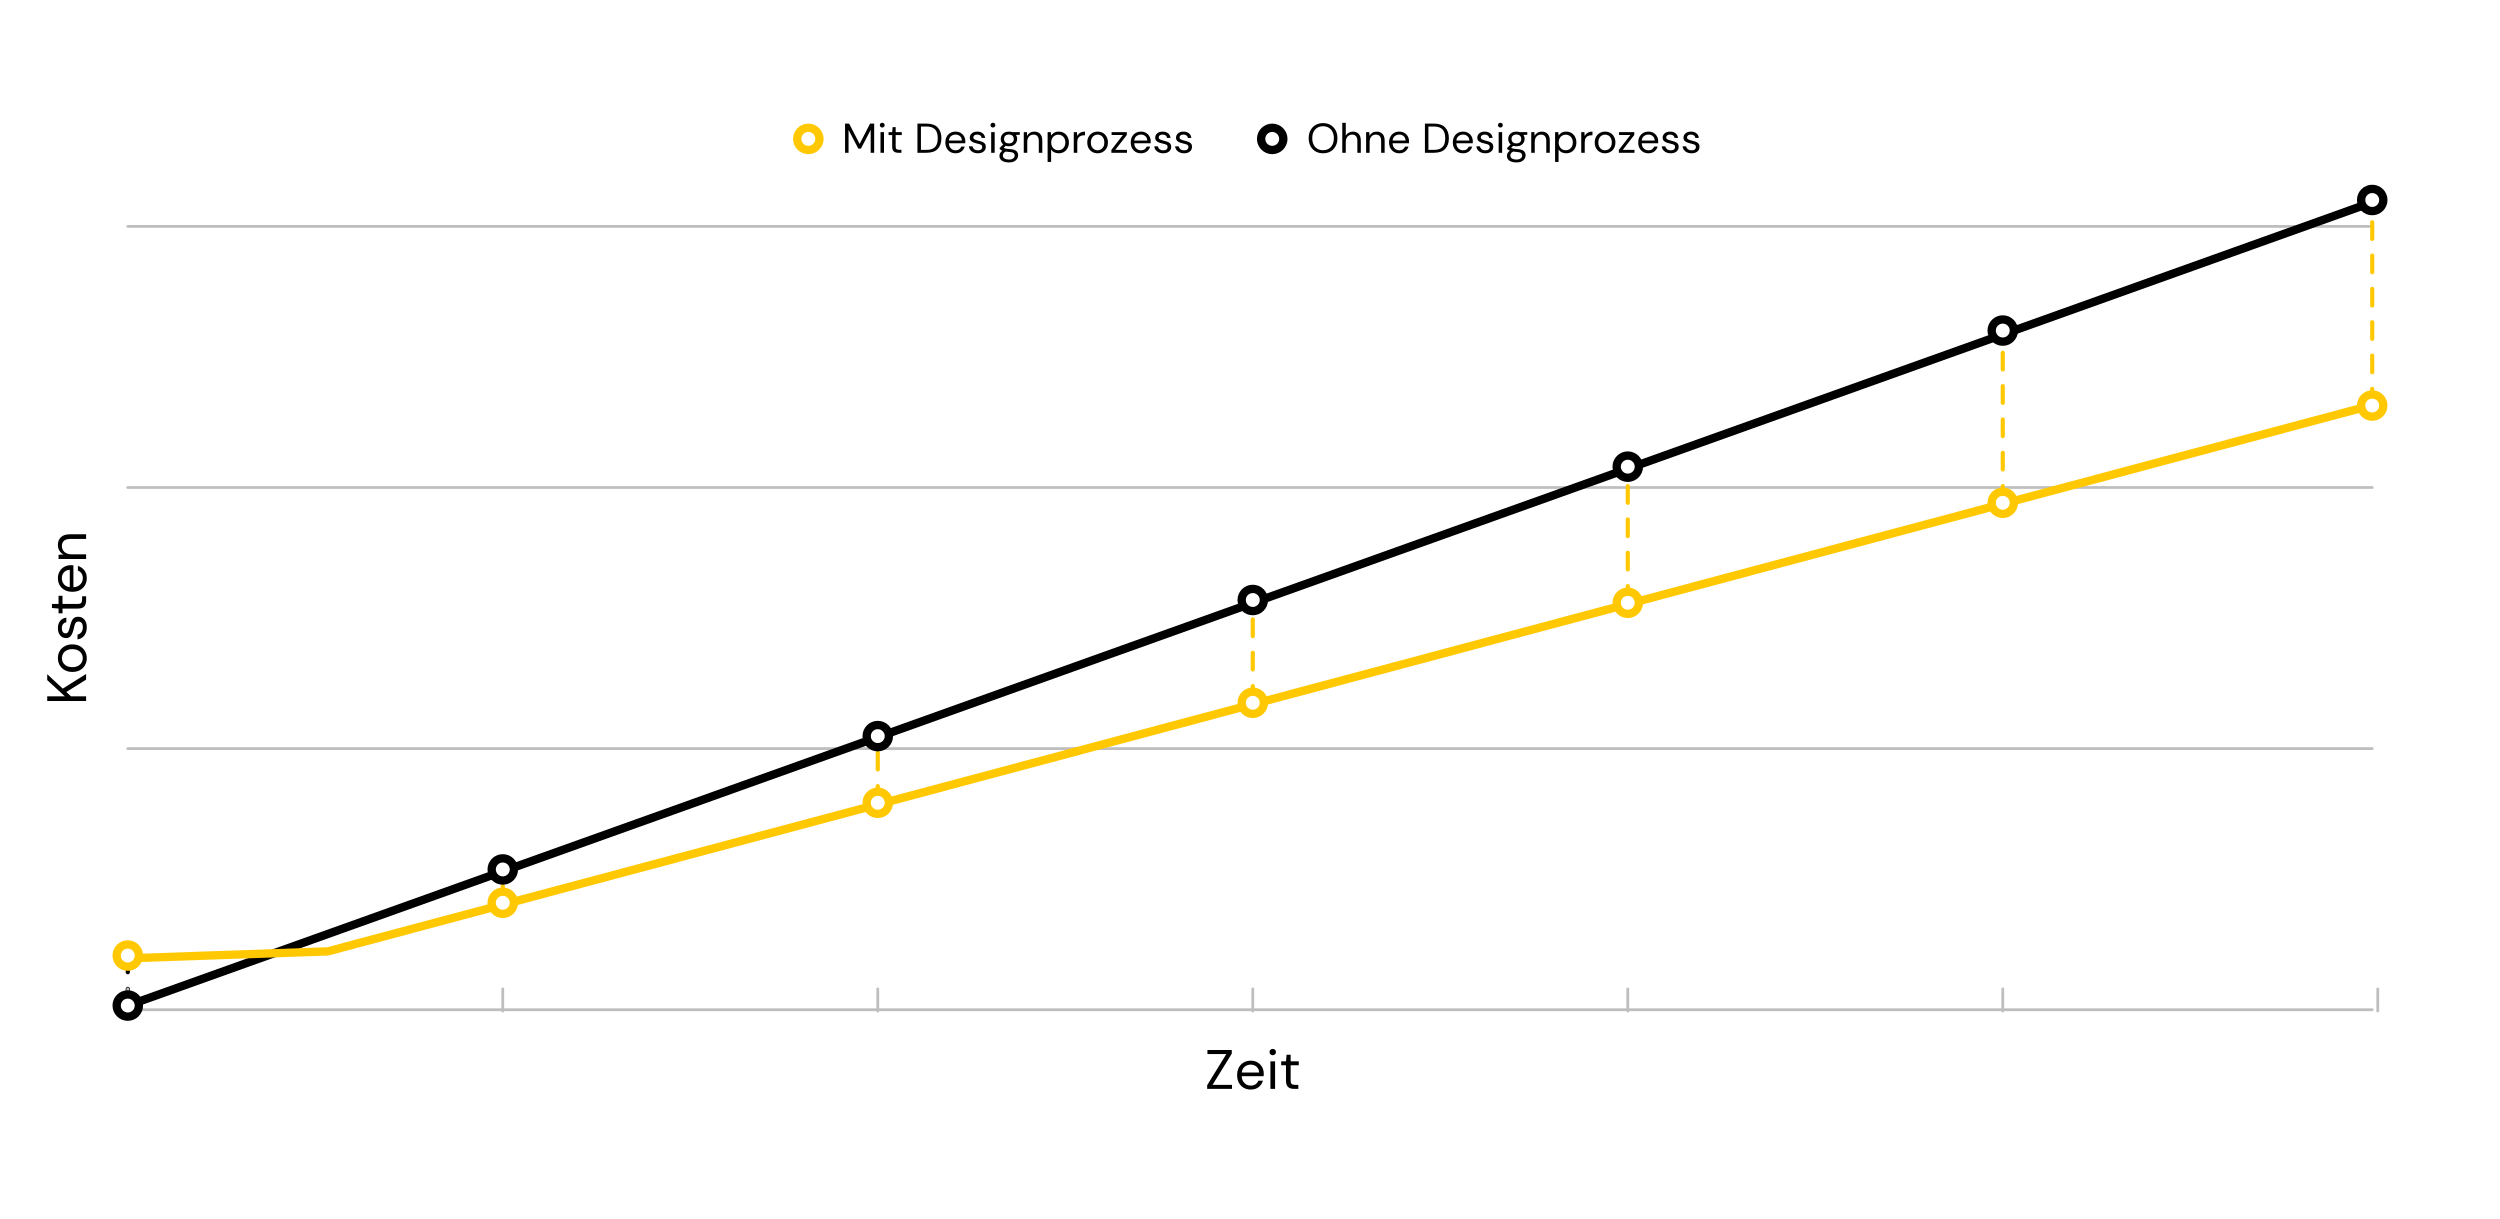 <?xml version="1.0" encoding="UTF-8"?>
<svg xmlns="http://www.w3.org/2000/svg" fill="none" viewBox="0 0 900 439" width="900" height="439">
<rect width="900" height="439" fill="#fff"/>
<path d="m46 81.5h808" stroke="#BEBEBE" stroke-linecap="round"/>
<path d="m46 175.5h808" stroke="#BEBEBE" stroke-linecap="round"/>
<path d="m46 269.5h808" stroke="#BEBEBE" stroke-linecap="round"/>
<path d="m46 363.5h808" stroke="#BEBEBE" stroke-linecap="round"/>
<path d="M46 362L853.5 73" stroke="#000" stroke-linecap="round" stroke-width="3"/>
<path d="m586 217v-47" stroke="#FFC800" stroke-dasharray="6 6" stroke-linecap="round" stroke-width="1.5"/>
<path d="m451 253v-37" stroke="#FFC800" stroke-dasharray="6 6" stroke-linecap="round" stroke-width="1.5"/>
<path d="m316 289v-24" stroke="#FFC800" stroke-dasharray="6 6" stroke-linecap="round" stroke-width="1.5"/>
<path d="m181 325v-12" stroke="#FFC800" stroke-dasharray="6 6" stroke-linecap="round" stroke-width="1.5"/>
<path d="m46 362v-18" stroke="#000" stroke-dasharray="6 6" stroke-linecap="round" stroke-width="1.5"/>
<path d="m721 181v-62" stroke="#FFC800" stroke-dasharray="6 6" stroke-linecap="round" stroke-width="1.5"/>
<path d="m854 146v-74" stroke="#FFC800" stroke-dasharray="6 6" stroke-linecap="round" stroke-width="1.5"/>
<path d="m46 364v-8" stroke="#BEBEBE" stroke-linecap="round"/>
<path d="m181 364v-8" stroke="#BEBEBE" stroke-linecap="round"/>
<path d="m316 364v-8" stroke="#BEBEBE" stroke-linecap="round"/>
<path d="m451 364v-8" stroke="#BEBEBE" stroke-linecap="round"/>
<path d="m586 364v-8" stroke="#BEBEBE" stroke-linecap="round"/>
<path d="m721 364v-8" stroke="#BEBEBE" stroke-linecap="round"/>
<path d="m856 364v-8" stroke="#BEBEBE" stroke-linecap="round"/>
<path d="m434.58 392v-1.32l6.9-11.22h-6.8v-1.46h8.76v1.32l-6.92 11.22h7v1.46h-8.94zm15.663 0.24c-0.946 0-1.786-0.213-2.52-0.64-0.733-0.44-1.313-1.047-1.74-1.82-0.413-0.773-0.62-1.687-0.62-2.74 0-1.04 0.207-1.947 0.62-2.72 0.414-0.787 0.987-1.393 1.72-1.82 0.747-0.44 1.607-0.66 2.58-0.66 0.96 0 1.787 0.22 2.48 0.66 0.707 0.427 1.247 0.993 1.62 1.7 0.374 0.707 0.56 1.467 0.56 2.28 0 0.147-6e-3 0.293-0.02 0.44v0.5h-7.9c0.04 0.76 0.214 1.393 0.52 1.9 0.32 0.493 0.714 0.867 1.18 1.12 0.48 0.253 0.987 0.38 1.52 0.38 0.694 0 1.274-0.16 1.74-0.48 0.467-0.32 0.807-0.753 1.02-1.3h1.66c-0.266 0.92-0.78 1.687-1.54 2.3-0.746 0.6-1.706 0.9-2.88 0.9zm0-8.98c-0.8 0-1.513 0.247-2.14 0.74-0.613 0.48-0.966 1.187-1.06 2.12h6.24c-0.04-0.893-0.346-1.593-0.92-2.1-0.573-0.507-1.28-0.76-2.12-0.76zm7.947-3.38c-0.333 0-0.613-0.107-0.84-0.32-0.213-0.227-0.32-0.507-0.32-0.84 0-0.32 0.107-0.587 0.32-0.8 0.227-0.213 0.507-0.32 0.84-0.32 0.32 0 0.593 0.107 0.82 0.32s0.34 0.48 0.34 0.8c0 0.333-0.113 0.613-0.34 0.84-0.227 0.213-0.5 0.32-0.82 0.32zm-0.84 12.12v-9.92h1.68v9.92h-1.68zm8.525 0c-0.906 0-1.62-0.22-2.14-0.66s-0.78-1.233-0.78-2.38v-5.46h-1.72v-1.42h1.72l0.22-2.38h1.46v2.38h2.92v1.42h-2.92v5.46c0 0.627 0.127 1.053 0.38 1.28 0.254 0.213 0.7 0.32 1.34 0.32h1.04v1.44h-1.52z" fill="#000"/>
<path d="m31 252.35h-14v-1.68h6.34l-6.34-5.84v-2.12l5.58 5.2 8.42-5.28v2.04l-7.12 4.44 1.66 1.56h5.46v1.68zm0.24-15.396c0 0.933-0.213 1.773-0.64 2.52-0.427 0.746-1.027 1.34-1.8 1.78-0.787 0.426-1.707 0.64-2.76 0.64s-1.967-0.22-2.74-0.66c-0.787-0.44-1.393-1.034-1.82-1.78-0.427-0.76-0.64-1.607-0.64-2.54 0-0.934 0.213-1.774 0.64-2.52 0.427-0.747 1.033-1.334 1.82-1.76 0.773-0.44 1.687-0.66 2.74-0.66s1.973 0.22 2.76 0.66c0.773 0.44 1.373 1.04 1.8 1.8 0.427 0.746 0.64 1.586 0.64 2.52zm-1.44 0c0-0.574-0.14-1.107-0.42-1.6-0.28-0.494-0.7-0.894-1.26-1.2-0.56-0.307-1.253-0.46-2.08-0.46s-1.52 0.153-2.08 0.46c-0.56 0.293-0.98 0.686-1.26 1.18-0.28 0.493-0.42 1.02-0.42 1.58 0 0.573 0.14 1.106 0.42 1.6 0.28 0.493 0.7 0.893 1.26 1.2 0.56 0.306 1.253 0.46 2.08 0.46s1.52-0.154 2.08-0.46c0.56-0.307 0.98-0.7 1.26-1.18 0.28-0.494 0.42-1.02 0.42-1.58zm1.44-11.116c0 1.186-0.3 2.173-0.9 2.96-0.6 0.786-1.413 1.246-2.44 1.38v-1.72c0.52-0.107 0.973-0.38 1.36-0.82 0.373-0.454 0.56-1.06 0.56-1.82 0-0.707-0.147-1.227-0.44-1.56-0.307-0.334-0.667-0.5-1.08-0.5-0.6 0-1 0.22-1.2 0.66-0.2 0.426-0.38 1.033-0.54 1.82-0.107 0.533-0.26 1.066-0.46 1.6-0.2 0.533-0.48 0.98-0.84 1.34-0.373 0.36-0.86 0.54-1.46 0.54-0.867 0-1.573-0.32-2.12-0.96-0.56-0.654-0.84-1.534-0.84-2.64 0-1.054 0.267-1.914 0.8-2.58 0.52-0.68 1.267-1.074 2.24-1.18v1.66c-0.507 0.066-0.9 0.286-1.18 0.66-0.293 0.36-0.44 0.846-0.44 1.46 0 0.6 0.127 1.066 0.38 1.4 0.253 0.32 0.587 0.48 1 0.48 0.4 0 0.713-0.207 0.94-0.62 0.227-0.427 0.42-1 0.58-1.72 0.133-0.614 0.3-1.194 0.5-1.74 0.187-0.56 0.473-1.014 0.86-1.36 0.373-0.36 0.92-0.54 1.64-0.54 0.893-0.014 1.633 0.326 2.22 1.02 0.573 0.68 0.86 1.606 0.86 2.78zm-0.24-9.671c0 0.907-0.22 1.62-0.66 2.14s-1.233 0.78-2.38 0.78h-5.46v1.72h-1.42v-1.72l-2.38-0.22v-1.46h2.38v-2.92h1.42v2.92h5.46c0.627 0 1.053-0.127 1.28-0.38 0.213-0.253 0.32-0.7 0.32-1.34v-1.04h1.44v1.52zm0.24-8.001c0 0.947-0.213 1.787-0.64 2.52-0.44 0.733-1.047 1.313-1.82 1.74-0.773 0.413-1.687 0.62-2.74 0.62-1.04 0-1.947-0.207-2.72-0.62-0.787-0.413-1.393-0.987-1.82-1.72-0.44-0.747-0.66-1.607-0.66-2.58 0-0.96 0.22-1.787 0.66-2.48 0.427-0.707 0.993-1.247 1.7-1.62s1.467-0.56 2.28-0.56c0.147 0 0.293 7e-3 0.44 0.02h0.5v7.9c0.76-0.04 1.393-0.213 1.9-0.52 0.493-0.32 0.867-0.713 1.12-1.18 0.253-0.48 0.38-0.987 0.38-1.52 0-0.693-0.16-1.273-0.48-1.74s-0.753-0.807-1.3-1.02v-1.66c0.92 0.267 1.687 0.78 2.3 1.54 0.6 0.747 0.9 1.707 0.9 2.88zm-8.98 0c0 0.8 0.247 1.513 0.74 2.14 0.48 0.613 1.187 0.967 2.12 1.06v-6.24c-0.893 0.04-1.593 0.347-2.1 0.92s-0.76 1.28-0.76 2.12zm8.74-6.927h-9.92v-1.52l1.78-0.1c-0.627-0.32-1.12-0.78-1.48-1.38s-0.54-1.28-0.54-2.04c0-1.173 0.36-2.106 1.08-2.8 0.707-0.706 1.8-1.06 3.28-1.06h5.8v1.68h-5.62c-2.067 0-3.1 0.854-3.1 2.56 0 0.854 0.313 1.567 0.94 2.14 0.613 0.56 1.493 0.84 2.64 0.84h5.14v1.68z" fill="#000"/>
<path d="m46 345 72-2.5 735.5-196.5" stroke="#FFC800" stroke-linecap="round" stroke-width="3"/>
<circle cx="721" cy="181" r="4" fill="#fff" stroke="#FFC800" stroke-width="3"/>
<circle cx="854" cy="146" r="4" fill="#fff" stroke="#FFC800" stroke-width="3"/>
<circle cx="586" cy="217" r="4" fill="#fff" stroke="#FFC800" stroke-width="3"/>
<circle cx="451" cy="253" r="4" fill="#fff" stroke="#FFC800" stroke-width="3"/>
<circle cx="316" cy="289" r="4" fill="#fff" stroke="#FFC800" stroke-width="3"/>
<circle cx="181" cy="325" r="4" fill="#fff" stroke="#FFC800" stroke-width="3"/>
<circle cx="46" cy="344" r="4" fill="#fff" stroke="#FFC800" stroke-width="3"/>
<circle cx="854" cy="72" r="4" fill="#fff" stroke="#000" stroke-width="3"/>
<circle cx="721" cy="119" r="4" fill="#fff" stroke="#000" stroke-width="3"/>
<circle cx="586" cy="168" r="4" fill="#fff" stroke="#000" stroke-width="3"/>
<circle cx="451" cy="216" r="4" fill="#fff" stroke="#000" stroke-width="3"/>
<circle cx="316" cy="265" r="4" fill="#fff" stroke="#000" stroke-width="3"/>
<circle cx="181" cy="313" r="4" fill="#fff" stroke="#000" stroke-width="3"/>
<circle cx="46" cy="362" r="4" fill="#fff" stroke="#000" stroke-width="3"/>
<circle cx="291" cy="50" r="4" fill="#fff" stroke="#FFC800" stroke-width="3"/>
<path d="m304.22 55v-10.5h1.47l3.78 7.32 3.75-7.32h1.485v10.5h-1.26v-8.25l-3.51 6.75h-0.945l-3.51-6.735v8.235h-1.26zm13.39-9.09c-0.25 0-0.46-0.08-0.63-0.24-0.16-0.17-0.24-0.38-0.24-0.63 0-0.24 0.08-0.44 0.24-0.6 0.17-0.16 0.38-0.24 0.63-0.24 0.24 0 0.445 0.08 0.615 0.24s0.255 0.36 0.255 0.6c0 0.25-0.085 0.46-0.255 0.63-0.17 0.16-0.375 0.24-0.615 0.24zm-0.63 9.09v-7.44h1.26v7.44h-1.26zm6.394 0c-0.68 0-1.215-0.165-1.605-0.495s-0.585-0.925-0.585-1.785v-4.095h-1.29v-1.065h1.29l0.165-1.785h1.095v1.785h2.19v1.065h-2.19v4.095c0 0.47 0.095 0.79 0.285 0.96 0.19 0.16 0.525 0.24 1.005 0.24h0.78v1.08h-1.14zm6.905 0v-10.5h3.225c1.85 0 3.21 0.47 4.08 1.41 0.88 0.94 1.32 2.23 1.32 3.87 0 1.61-0.44 2.885-1.32 3.825-0.87 0.93-2.23 1.395-4.08 1.395h-3.225zm1.26-1.05h1.935c1.02 0 1.83-0.165 2.43-0.495 0.61-0.34 1.045-0.82 1.305-1.44 0.26-0.63 0.39-1.375 0.39-2.235 0-0.88-0.13-1.635-0.39-2.265s-0.695-1.115-1.305-1.455c-0.6-0.34-1.41-0.51-2.43-0.51h-1.935v8.4zm12.455 1.23c-0.71 0-1.34-0.16-1.89-0.48-0.55-0.33-0.985-0.785-1.305-1.365-0.31-0.58-0.465-1.265-0.465-2.055 0-0.78 0.155-1.46 0.465-2.04 0.31-0.59 0.74-1.045 1.29-1.365 0.56-0.33 1.205-0.495 1.935-0.495 0.72 0 1.34 0.165 1.86 0.495 0.53 0.32 0.935 0.745 1.215 1.275s0.42 1.1 0.42 1.71c0 0.11-5e-3 0.22-0.015 0.33v0.375h-5.925c0.03 0.57 0.16 1.045 0.39 1.425 0.24 0.37 0.535 0.65 0.885 0.84 0.36 0.19 0.74 0.285 1.14 0.285 0.52 0 0.955-0.12 1.305-0.36s0.605-0.565 0.765-0.975h1.245c-0.2 0.69-0.585 1.265-1.155 1.725-0.56 0.45-1.28 0.675-2.16 0.675zm0-6.735c-0.6 0-1.135 0.185-1.605 0.555-0.46 0.36-0.725 0.89-0.795 1.59h4.68c-0.03-0.67-0.26-1.195-0.69-1.575s-0.96-0.57-1.59-0.57zm8.045 6.735c-0.89 0-1.63-0.225-2.22-0.675s-0.935-1.06-1.035-1.83h1.29c0.08 0.39 0.285 0.73 0.615 1.02 0.34 0.28 0.795 0.42 1.365 0.42 0.53 0 0.92-0.11 1.17-0.33 0.25-0.23 0.375-0.5 0.375-0.81 0-0.45-0.165-0.75-0.495-0.9-0.32-0.15-0.775-0.285-1.365-0.405-0.4-0.08-0.8-0.195-1.2-0.345s-0.735-0.36-1.005-0.63c-0.27-0.28-0.405-0.645-0.405-1.095 0-0.65 0.24-1.18 0.72-1.59 0.49-0.42 1.15-0.63 1.98-0.63 0.79 0 1.435 0.2 1.935 0.6 0.51 0.39 0.805 0.95 0.885 1.68h-1.245c-0.05-0.38-0.215-0.675-0.495-0.885-0.27-0.22-0.635-0.33-1.095-0.33-0.45 0-0.8 0.095-1.05 0.285-0.24 0.19-0.36 0.44-0.36 0.75 0 0.3 0.155 0.535 0.465 0.705 0.32 0.17 0.75 0.315 1.29 0.435 0.46 0.1 0.895 0.225 1.305 0.375 0.42 0.14 0.76 0.355 1.02 0.645 0.27 0.28 0.405 0.69 0.405 1.23 0.01 0.67-0.245 1.225-0.765 1.665-0.51 0.43-1.205 0.645-2.085 0.645zm5.415-9.27c-0.25 0-0.46-0.08-0.63-0.24-0.16-0.17-0.24-0.38-0.24-0.63 0-0.24 0.08-0.44 0.24-0.6 0.17-0.16 0.38-0.24 0.63-0.24 0.24 0 0.445 0.08 0.615 0.24s0.255 0.36 0.255 0.6c0 0.25-0.085 0.46-0.255 0.63-0.17 0.16-0.375 0.24-0.615 0.24zm-0.63 9.09v-7.44h1.26v7.44h-1.26zm6.394-2.34c-0.42 0-0.805-0.055-1.155-0.165l-0.75 0.705c0.11 0.08 0.245 0.15 0.405 0.21 0.17 0.05 0.41 0.1 0.72 0.15 0.31 0.04 0.745 0.085 1.305 0.135 1 0.07 1.715 0.3 2.145 0.69s0.645 0.9 0.645 1.53c0 0.43-0.12 0.84-0.36 1.23-0.23 0.39-0.59 0.71-1.08 0.96-0.48 0.25-1.1 0.375-1.86 0.375-0.67 0-1.265-0.09-1.785-0.27-0.52-0.17-0.925-0.435-1.215-0.795-0.29-0.35-0.435-0.795-0.435-1.335 0-0.28 0.075-0.585 0.225-0.915 0.15-0.32 0.43-0.625 0.84-0.915-0.22-0.09-0.41-0.185-0.57-0.285-0.15-0.11-0.29-0.23-0.42-0.36v-0.345l1.275-1.26c-0.59-0.5-0.885-1.16-0.885-1.98 0-0.49 0.115-0.935 0.345-1.335s0.565-0.715 1.005-0.945c0.44-0.24 0.975-0.36 1.605-0.36 0.43 0 0.82 0.06 1.17 0.18h2.745v0.945l-1.395 0.06c0.29 0.42 0.435 0.905 0.435 1.455 0 0.49-0.12 0.935-0.36 1.335-0.23 0.4-0.565 0.72-1.005 0.96-0.43 0.23-0.96 0.345-1.59 0.345zm0-1.035c0.53 0 0.95-0.135 1.26-0.405 0.32-0.28 0.48-0.68 0.48-1.2 0-0.51-0.16-0.9-0.48-1.17-0.31-0.28-0.73-0.42-1.26-0.42-0.54 0-0.97 0.14-1.29 0.42-0.31 0.27-0.465 0.66-0.465 1.17 0 0.52 0.155 0.92 0.465 1.2 0.32 0.27 0.75 0.405 1.29 0.405zm-2.19 4.335c0 0.5 0.21 0.87 0.63 1.11 0.42 0.25 0.945 0.375 1.575 0.375 0.62 0 1.115-0.135 1.485-0.405 0.38-0.27 0.57-0.63 0.57-1.08 0-0.32-0.13-0.6-0.39-0.84-0.26-0.23-0.74-0.365-1.44-0.405-0.55-0.04-1.025-0.09-1.425-0.15-0.41 0.22-0.68 0.455-0.81 0.705-0.13 0.26-0.195 0.49-0.195 0.69zm7.526-0.96v-7.44h1.14l0.075 1.335c0.24-0.47 0.585-0.84 1.035-1.11s0.96-0.405 1.53-0.405c0.88 0 1.58 0.27 2.1 0.81 0.53 0.53 0.795 1.35 0.795 2.46v4.35h-1.26v-4.215c0-1.55-0.64-2.325-1.92-2.325-0.64 0-1.175 0.235-1.605 0.705-0.42 0.46-0.63 1.12-0.63 1.98v3.855h-1.26zm8.584 3.3v-10.74h1.14l0.12 1.23c0.24-0.36 0.58-0.685 1.02-0.975 0.45-0.29 1.02-0.435 1.71-0.435 0.74 0 1.385 0.17 1.935 0.51s0.975 0.805 1.275 1.395c0.31 0.59 0.465 1.26 0.465 2.01s-0.155 1.42-0.465 2.01c-0.3 0.58-0.73 1.04-1.29 1.38-0.55 0.33-1.195 0.495-1.935 0.495-0.61 0-1.155-0.125-1.635-0.375-0.47-0.25-0.83-0.6-1.08-1.05v4.545h-1.26zm3.84-4.215c0.5 0 0.94-0.115 1.32-0.345 0.38-0.24 0.68-0.57 0.9-0.99s0.33-0.91 0.33-1.47-0.11-1.05-0.33-1.47-0.52-0.745-0.9-0.975c-0.38-0.24-0.82-0.36-1.32-0.36s-0.94 0.12-1.32 0.36c-0.38 0.23-0.68 0.555-0.9 0.975s-0.33 0.91-0.33 1.47 0.11 1.05 0.33 1.47 0.52 0.75 0.9 0.99c0.38 0.23 0.82 0.345 1.32 0.345zm5.579 0.915v-7.44h1.14l0.105 1.425c0.23-0.49 0.58-0.88 1.05-1.17s1.05-0.435 1.74-0.435v1.32h-0.345c-0.44 0-0.845 0.08-1.215 0.24-0.37 0.15-0.665 0.41-0.885 0.78s-0.33 0.88-0.33 1.53v3.75h-1.26zm8.561 0.18c-0.7 0-1.33-0.16-1.89-0.48s-1.005-0.77-1.335-1.35c-0.32-0.59-0.48-1.28-0.48-2.07s0.165-1.475 0.495-2.055c0.33-0.59 0.775-1.045 1.335-1.365 0.57-0.32 1.205-0.48 1.905-0.48s1.33 0.16 1.89 0.48 1 0.775 1.32 1.365c0.33 0.58 0.495 1.265 0.495 2.055s-0.165 1.48-0.495 2.07c-0.33 0.58-0.78 1.03-1.35 1.35-0.56 0.32-1.19 0.48-1.89 0.48zm0-1.08c0.43 0 0.83-0.105 1.2-0.315s0.67-0.525 0.9-0.945 0.345-0.94 0.345-1.56-0.115-1.14-0.345-1.56c-0.22-0.42-0.515-0.735-0.885-0.945s-0.765-0.315-1.185-0.315c-0.43 0-0.83 0.105-1.2 0.315s-0.67 0.525-0.9 0.945-0.345 0.94-0.345 1.56 0.115 1.14 0.345 1.56 0.525 0.735 0.885 0.945c0.37 0.21 0.765 0.315 1.185 0.315zm4.977 0.9v-1.035l4.14-5.355h-4.065v-1.05h5.475v1.035l-4.14 5.355h4.215v1.05h-5.625zm10.637 0.18c-0.71 0-1.34-0.16-1.89-0.48-0.55-0.33-0.985-0.785-1.305-1.365-0.31-0.58-0.465-1.265-0.465-2.055 0-0.78 0.155-1.46 0.465-2.04 0.31-0.59 0.74-1.045 1.29-1.365 0.56-0.33 1.205-0.495 1.935-0.495 0.72 0 1.34 0.165 1.86 0.495 0.53 0.32 0.935 0.745 1.215 1.275s0.42 1.1 0.42 1.71c0 0.11-5e-3 0.22-0.015 0.33v0.375h-5.925c0.03 0.57 0.16 1.045 0.39 1.425 0.24 0.37 0.535 0.65 0.885 0.84 0.36 0.19 0.74 0.285 1.14 0.285 0.52 0 0.955-0.12 1.305-0.36s0.605-0.565 0.765-0.975h1.245c-0.2 0.69-0.585 1.265-1.155 1.725-0.56 0.45-1.28 0.675-2.16 0.675zm0-6.735c-0.6 0-1.135 0.185-1.605 0.555-0.46 0.36-0.725 0.89-0.795 1.59h4.68c-0.03-0.67-0.26-1.195-0.69-1.575s-0.96-0.57-1.59-0.57zm8.045 6.735c-0.89 0-1.63-0.225-2.22-0.675s-0.935-1.06-1.035-1.83h1.29c0.08 0.39 0.285 0.73 0.615 1.02 0.34 0.28 0.795 0.42 1.365 0.42 0.53 0 0.92-0.11 1.17-0.33 0.25-0.23 0.375-0.5 0.375-0.81 0-0.45-0.165-0.75-0.495-0.9-0.32-0.15-0.775-0.285-1.365-0.405-0.4-0.08-0.8-0.195-1.2-0.345s-0.735-0.36-1.005-0.63c-0.27-0.28-0.405-0.645-0.405-1.095 0-0.65 0.24-1.18 0.72-1.59 0.49-0.42 1.15-0.63 1.98-0.63 0.79 0 1.435 0.2 1.935 0.6 0.51 0.39 0.805 0.95 0.885 1.68h-1.245c-0.05-0.38-0.215-0.675-0.495-0.885-0.27-0.22-0.635-0.33-1.095-0.33-0.45 0-0.8 0.095-1.05 0.285-0.24 0.19-0.36 0.44-0.36 0.75 0 0.3 0.155 0.535 0.465 0.705 0.32 0.17 0.75 0.315 1.29 0.435 0.46 0.1 0.895 0.225 1.305 0.375 0.42 0.14 0.76 0.355 1.02 0.645 0.27 0.28 0.405 0.69 0.405 1.23 0.01 0.67-0.245 1.225-0.765 1.665-0.51 0.43-1.205 0.645-2.085 0.645zm7.5 0c-0.89 0-1.63-0.225-2.22-0.675s-0.935-1.06-1.035-1.83h1.29c0.08 0.39 0.285 0.73 0.615 1.02 0.34 0.28 0.795 0.42 1.365 0.42 0.53 0 0.92-0.11 1.17-0.33 0.25-0.23 0.375-0.5 0.375-0.81 0-0.45-0.165-0.75-0.495-0.9-0.32-0.15-0.775-0.285-1.365-0.405-0.4-0.08-0.8-0.195-1.2-0.345s-0.735-0.36-1.005-0.63c-0.27-0.28-0.405-0.645-0.405-1.095 0-0.65 0.24-1.18 0.72-1.59 0.49-0.42 1.15-0.63 1.98-0.63 0.79 0 1.435 0.2 1.935 0.6 0.51 0.39 0.805 0.95 0.885 1.68h-1.245c-0.05-0.38-0.215-0.675-0.495-0.885-0.27-0.22-0.635-0.33-1.095-0.33-0.45 0-0.8 0.095-1.05 0.285-0.24 0.19-0.36 0.44-0.36 0.75 0 0.3 0.155 0.535 0.465 0.705 0.32 0.17 0.75 0.315 1.29 0.435 0.46 0.1 0.895 0.225 1.305 0.375 0.42 0.14 0.76 0.355 1.02 0.645 0.27 0.28 0.405 0.69 0.405 1.23 0.01 0.67-0.245 1.225-0.765 1.665-0.51 0.43-1.205 0.645-2.085 0.645z" fill="#000"/>
<circle cx="458" cy="50" r="4" fill="#fff" stroke="#000" stroke-width="3"/>
<path d="m476.3 55.18c-1.03 0-1.935-0.225-2.715-0.675-0.77-0.46-1.375-1.1-1.815-1.92-0.43-0.82-0.645-1.765-0.645-2.835s0.215-2.01 0.645-2.82c0.44-0.82 1.045-1.46 1.815-1.92 0.78-0.46 1.685-0.69 2.715-0.69 1.04 0 1.945 0.23 2.715 0.69 0.78 0.46 1.385 1.1 1.815 1.92 0.43 0.81 0.645 1.75 0.645 2.82s-0.215 2.015-0.645 2.835-1.035 1.46-1.815 1.92c-0.77 0.45-1.675 0.675-2.715 0.675zm0-1.11c0.77 0 1.445-0.17 2.025-0.51 0.59-0.35 1.045-0.845 1.365-1.485 0.33-0.65 0.495-1.425 0.495-2.325s-0.165-1.67-0.495-2.31c-0.32-0.64-0.775-1.13-1.365-1.47-0.58-0.35-1.255-0.525-2.025-0.525s-1.45 0.175-2.04 0.525c-0.58 0.34-1.035 0.83-1.365 1.47-0.32 0.64-0.48 1.41-0.48 2.31s0.16 1.675 0.48 2.325c0.33 0.64 0.785 1.135 1.365 1.485 0.59 0.34 1.27 0.51 2.04 0.51zm6.918 0.93v-10.8h1.26v4.635c0.25-0.46 0.605-0.815 1.065-1.065 0.46-0.26 0.96-0.39 1.5-0.39 0.86 0 1.55 0.27 2.07 0.81 0.52 0.53 0.78 1.35 0.78 2.46v4.35h-1.245v-4.215c0-1.55-0.625-2.325-1.875-2.325-0.65 0-1.195 0.235-1.635 0.705-0.44 0.46-0.66 1.12-0.66 1.98v3.855h-1.26zm8.584 0v-7.44h1.14l0.075 1.335c0.24-0.47 0.585-0.84 1.035-1.11s0.96-0.405 1.53-0.405c0.88 0 1.58 0.27 2.1 0.81 0.53 0.53 0.795 1.35 0.795 2.46v4.35h-1.26v-4.215c0-1.55-0.64-2.325-1.92-2.325-0.64 0-1.175 0.235-1.605 0.705-0.42 0.46-0.63 1.12-0.63 1.98v3.855h-1.26zm11.929 0.18c-0.71 0-1.34-0.16-1.89-0.48-0.55-0.33-0.985-0.785-1.305-1.365-0.31-0.58-0.465-1.265-0.465-2.055 0-0.78 0.155-1.46 0.465-2.04 0.31-0.59 0.74-1.045 1.29-1.365 0.56-0.33 1.205-0.495 1.935-0.495 0.72 0 1.34 0.165 1.86 0.495 0.53 0.32 0.935 0.745 1.215 1.275s0.42 1.1 0.42 1.71c0 0.11-5e-3 0.22-0.015 0.33v0.375h-5.925c0.03 0.57 0.16 1.045 0.39 1.425 0.24 0.37 0.535 0.65 0.885 0.84 0.36 0.19 0.74 0.285 1.14 0.285 0.52 0 0.955-0.12 1.305-0.36s0.605-0.565 0.765-0.975h1.245c-0.2 0.69-0.585 1.265-1.155 1.725-0.56 0.45-1.28 0.675-2.16 0.675zm0-6.735c-0.6 0-1.135 0.185-1.605 0.555-0.46 0.36-0.725 0.89-0.795 1.59h4.68c-0.03-0.67-0.26-1.195-0.69-1.575s-0.96-0.57-1.59-0.57zm9.24 6.555v-10.5h3.225c1.85 0 3.21 0.47 4.08 1.41 0.88 0.94 1.32 2.23 1.32 3.87 0 1.61-0.44 2.885-1.32 3.825-0.87 0.93-2.23 1.395-4.08 1.395h-3.225zm1.26-1.05h1.935c1.02 0 1.83-0.165 2.43-0.495 0.61-0.34 1.045-0.82 1.305-1.44 0.26-0.63 0.39-1.375 0.39-2.235 0-0.88-0.13-1.635-0.39-2.265s-0.695-1.115-1.305-1.455c-0.6-0.34-1.41-0.51-2.43-0.51h-1.935v8.4zm12.454 1.23c-0.71 0-1.34-0.16-1.89-0.48-0.55-0.33-0.985-0.785-1.305-1.365-0.31-0.58-0.465-1.265-0.465-2.055 0-0.78 0.155-1.46 0.465-2.04 0.31-0.59 0.74-1.045 1.29-1.365 0.56-0.33 1.205-0.495 1.935-0.495 0.72 0 1.34 0.165 1.86 0.495 0.53 0.32 0.935 0.745 1.215 1.275s0.42 1.1 0.42 1.71c0 0.11-5e-3 0.22-0.015 0.33v0.375h-5.925c0.03 0.57 0.16 1.045 0.39 1.425 0.24 0.37 0.535 0.65 0.885 0.84 0.36 0.19 0.74 0.285 1.14 0.285 0.52 0 0.955-0.12 1.305-0.36s0.605-0.565 0.765-0.975h1.245c-0.2 0.69-0.585 1.265-1.155 1.725-0.56 0.45-1.28 0.675-2.16 0.675zm0-6.735c-0.6 0-1.135 0.185-1.605 0.555-0.46 0.36-0.725 0.89-0.795 1.59h4.68c-0.03-0.67-0.26-1.195-0.69-1.575s-0.96-0.57-1.59-0.57zm8.045 6.735c-0.89 0-1.63-0.225-2.22-0.675s-0.935-1.06-1.035-1.83h1.29c0.08 0.39 0.285 0.73 0.615 1.02 0.34 0.28 0.795 0.42 1.365 0.42 0.53 0 0.92-0.11 1.17-0.33 0.25-0.23 0.375-0.5 0.375-0.81 0-0.45-0.165-0.75-0.495-0.9-0.32-0.15-0.775-0.285-1.365-0.405-0.4-0.08-0.8-0.195-1.2-0.345s-0.735-0.36-1.005-0.63c-0.27-0.28-0.405-0.645-0.405-1.095 0-0.65 0.24-1.18 0.72-1.59 0.49-0.42 1.15-0.63 1.98-0.63 0.79 0 1.435 0.2 1.935 0.6 0.51 0.39 0.805 0.95 0.885 1.68h-1.245c-0.05-0.38-0.215-0.675-0.495-0.885-0.27-0.22-0.635-0.33-1.095-0.33-0.45 0-0.8 0.095-1.05 0.285-0.24 0.19-0.36 0.44-0.36 0.75 0 0.3 0.155 0.535 0.465 0.705 0.32 0.17 0.75 0.315 1.29 0.435 0.46 0.1 0.895 0.225 1.305 0.375 0.42 0.14 0.76 0.355 1.02 0.645 0.27 0.28 0.405 0.69 0.405 1.23 0.01 0.67-0.245 1.225-0.765 1.665-0.51 0.43-1.205 0.645-2.085 0.645zm5.415-9.27c-0.25 0-0.46-0.08-0.63-0.24-0.16-0.17-0.24-0.38-0.24-0.63 0-0.24 0.08-0.44 0.24-0.6 0.17-0.16 0.38-0.24 0.63-0.24 0.24 0 0.445 0.08 0.615 0.24s0.255 0.36 0.255 0.6c0 0.25-0.085 0.46-0.255 0.63-0.17 0.16-0.375 0.24-0.615 0.24zm-0.63 9.09v-7.44h1.26v7.44h-1.26zm6.394-2.34c-0.42 0-0.805-0.055-1.155-0.165l-0.75 0.705c0.11 0.08 0.245 0.15 0.405 0.21 0.17 0.05 0.41 0.1 0.72 0.15 0.31 0.04 0.745 0.085 1.305 0.135 1 0.07 1.715 0.3 2.145 0.69s0.645 0.9 0.645 1.53c0 0.43-0.12 0.84-0.36 1.23-0.23 0.39-0.59 0.71-1.08 0.96-0.48 0.25-1.1 0.375-1.86 0.375-0.67 0-1.265-0.09-1.785-0.27-0.52-0.17-0.925-0.435-1.215-0.795-0.29-0.35-0.435-0.795-0.435-1.335 0-0.28 0.075-0.585 0.225-0.915 0.15-0.32 0.43-0.625 0.84-0.915-0.22-0.09-0.41-0.185-0.57-0.285-0.15-0.11-0.29-0.23-0.42-0.36v-0.345l1.275-1.26c-0.59-0.5-0.885-1.16-0.885-1.98 0-0.49 0.115-0.935 0.345-1.335s0.565-0.715 1.005-0.945c0.44-0.24 0.975-0.36 1.605-0.36 0.43 0 0.82 0.06 1.17 0.18h2.745v0.945l-1.395 0.06c0.29 0.42 0.435 0.905 0.435 1.455 0 0.49-0.12 0.935-0.36 1.335-0.23 0.4-0.565 0.72-1.005 0.96-0.43 0.23-0.96 0.345-1.59 0.345zm0-1.035c0.53 0 0.95-0.135 1.26-0.405 0.32-0.28 0.48-0.68 0.48-1.2 0-0.51-0.16-0.9-0.48-1.17-0.31-0.28-0.73-0.42-1.26-0.42-0.54 0-0.97 0.14-1.29 0.42-0.31 0.27-0.465 0.66-0.465 1.17 0 0.52 0.155 0.92 0.465 1.2 0.32 0.27 0.75 0.405 1.29 0.405zm-2.19 4.335c0 0.5 0.21 0.87 0.63 1.11 0.42 0.25 0.945 0.375 1.575 0.375 0.62 0 1.115-0.135 1.485-0.405 0.38-0.27 0.57-0.63 0.57-1.08 0-0.32-0.13-0.6-0.39-0.84-0.26-0.23-0.74-0.365-1.44-0.405-0.55-0.04-1.025-0.09-1.425-0.15-0.41 0.22-0.68 0.455-0.81 0.705-0.13 0.26-0.195 0.49-0.195 0.69zm7.526-0.96v-7.44h1.14l0.075 1.335c0.24-0.47 0.585-0.84 1.035-1.11s0.96-0.405 1.53-0.405c0.88 0 1.58 0.27 2.1 0.81 0.53 0.53 0.795 1.35 0.795 2.46v4.35h-1.26v-4.215c0-1.55-0.64-2.325-1.92-2.325-0.64 0-1.175 0.235-1.605 0.705-0.42 0.46-0.63 1.12-0.63 1.98v3.855h-1.26zm8.584 3.3v-10.74h1.14l0.12 1.23c0.24-0.36 0.58-0.685 1.02-0.975 0.45-0.29 1.02-0.435 1.71-0.435 0.74 0 1.385 0.17 1.935 0.51s0.975 0.805 1.275 1.395c0.31 0.59 0.465 1.26 0.465 2.01s-0.155 1.42-0.465 2.01c-0.3 0.58-0.73 1.04-1.29 1.38-0.55 0.33-1.195 0.495-1.935 0.495-0.61 0-1.155-0.125-1.635-0.375-0.47-0.25-0.83-0.6-1.08-1.05v4.545h-1.26zm3.84-4.215c0.5 0 0.94-0.115 1.32-0.345 0.38-0.24 0.68-0.57 0.9-0.99s0.33-0.91 0.33-1.47-0.11-1.05-0.33-1.47-0.52-0.745-0.9-0.975c-0.38-0.24-0.82-0.36-1.32-0.36s-0.94 0.12-1.32 0.36c-0.38 0.23-0.68 0.555-0.9 0.975s-0.33 0.91-0.33 1.47 0.11 1.05 0.33 1.47 0.52 0.75 0.9 0.99c0.38 0.23 0.82 0.345 1.32 0.345zm5.579 0.915v-7.44h1.14l0.105 1.425c0.23-0.49 0.58-0.88 1.05-1.17s1.05-0.435 1.74-0.435v1.32h-0.345c-0.44 0-0.845 0.08-1.215 0.24-0.37 0.15-0.665 0.41-0.885 0.78s-0.33 0.88-0.33 1.53v3.75h-1.26zm8.561 0.18c-0.7 0-1.33-0.16-1.89-0.48s-1.005-0.77-1.335-1.35c-0.32-0.59-0.48-1.28-0.48-2.07s0.165-1.475 0.495-2.055c0.33-0.59 0.775-1.045 1.335-1.365 0.57-0.32 1.205-0.48 1.905-0.48s1.33 0.16 1.89 0.48 1 0.775 1.32 1.365c0.33 0.58 0.495 1.265 0.495 2.055s-0.165 1.48-0.495 2.07c-0.33 0.58-0.78 1.03-1.35 1.35-0.56 0.32-1.19 0.48-1.89 0.48zm0-1.08c0.43 0 0.83-0.105 1.2-0.315s0.67-0.525 0.9-0.945 0.345-0.94 0.345-1.56-0.115-1.14-0.345-1.56c-0.22-0.42-0.515-0.735-0.885-0.945s-0.765-0.315-1.185-0.315c-0.43 0-0.83 0.105-1.2 0.315s-0.67 0.525-0.9 0.945-0.345 0.94-0.345 1.56 0.115 1.14 0.345 1.56 0.525 0.735 0.885 0.945c0.37 0.21 0.765 0.315 1.185 0.315zm4.977 0.9v-1.035l4.14-5.355h-4.065v-1.05h5.475v1.035l-4.14 5.355h4.215v1.05h-5.625zm10.638 0.18c-0.71 0-1.34-0.16-1.89-0.48-0.55-0.33-0.985-0.785-1.305-1.365-0.31-0.58-0.465-1.265-0.465-2.055 0-0.78 0.155-1.46 0.465-2.04 0.31-0.59 0.74-1.045 1.29-1.365 0.56-0.33 1.205-0.495 1.935-0.495 0.72 0 1.34 0.165 1.86 0.495 0.53 0.32 0.935 0.745 1.215 1.275s0.42 1.1 0.42 1.71c0 0.11-5e-3 0.22-0.015 0.33v0.375h-5.925c0.03 0.57 0.16 1.045 0.39 1.425 0.24 0.37 0.535 0.65 0.885 0.84 0.36 0.19 0.74 0.285 1.14 0.285 0.52 0 0.955-0.12 1.305-0.36s0.605-0.565 0.765-0.975h1.245c-0.2 0.69-0.585 1.265-1.155 1.725-0.56 0.45-1.28 0.675-2.16 0.675zm0-6.735c-0.6 0-1.135 0.185-1.605 0.555-0.46 0.36-0.725 0.89-0.795 1.59h4.68c-0.03-0.67-0.26-1.195-0.69-1.575s-0.96-0.57-1.59-0.57zm8.045 6.735c-0.89 0-1.63-0.225-2.22-0.675s-0.935-1.06-1.035-1.83h1.29c0.08 0.39 0.285 0.73 0.615 1.02 0.34 0.28 0.795 0.42 1.365 0.42 0.53 0 0.92-0.11 1.17-0.33 0.25-0.23 0.375-0.5 0.375-0.81 0-0.45-0.165-0.75-0.495-0.9-0.32-0.15-0.775-0.285-1.365-0.405-0.4-0.08-0.8-0.195-1.2-0.345s-0.735-0.36-1.005-0.63c-0.27-0.28-0.405-0.645-0.405-1.095 0-0.65 0.24-1.18 0.72-1.59 0.49-0.42 1.15-0.63 1.98-0.63 0.79 0 1.435 0.2 1.935 0.6 0.51 0.39 0.805 0.95 0.885 1.68h-1.245c-0.05-0.38-0.215-0.675-0.495-0.885-0.27-0.22-0.635-0.33-1.095-0.33-0.45 0-0.8 0.095-1.05 0.285-0.24 0.19-0.36 0.44-0.36 0.75 0 0.3 0.155 0.535 0.465 0.705 0.32 0.17 0.75 0.315 1.29 0.435 0.46 0.1 0.895 0.225 1.305 0.375 0.42 0.14 0.76 0.355 1.02 0.645 0.27 0.28 0.405 0.69 0.405 1.23 0.01 0.67-0.245 1.225-0.765 1.665-0.51 0.43-1.205 0.645-2.085 0.645zm7.5 0c-0.89 0-1.63-0.225-2.22-0.675s-0.935-1.06-1.035-1.83h1.29c0.08 0.39 0.285 0.73 0.615 1.02 0.34 0.28 0.795 0.42 1.365 0.42 0.53 0 0.92-0.11 1.17-0.33 0.25-0.23 0.375-0.5 0.375-0.81 0-0.45-0.165-0.75-0.495-0.9-0.32-0.15-0.775-0.285-1.365-0.405-0.4-0.08-0.8-0.195-1.2-0.345s-0.735-0.36-1.005-0.63c-0.27-0.28-0.405-0.645-0.405-1.095 0-0.65 0.24-1.18 0.72-1.59 0.49-0.42 1.15-0.63 1.98-0.63 0.79 0 1.435 0.2 1.935 0.6 0.51 0.39 0.805 0.95 0.885 1.68h-1.245c-0.05-0.38-0.215-0.675-0.495-0.885-0.27-0.22-0.635-0.33-1.095-0.33-0.45 0-0.8 0.095-1.05 0.285-0.24 0.19-0.36 0.44-0.36 0.75 0 0.3 0.155 0.535 0.465 0.705 0.32 0.17 0.75 0.315 1.29 0.435 0.46 0.1 0.895 0.225 1.305 0.375 0.42 0.14 0.76 0.355 1.02 0.645 0.27 0.28 0.405 0.69 0.405 1.23 0.01 0.67-0.245 1.225-0.765 1.665-0.51 0.43-1.205 0.645-2.085 0.645z" fill="#000"/>
</svg>
